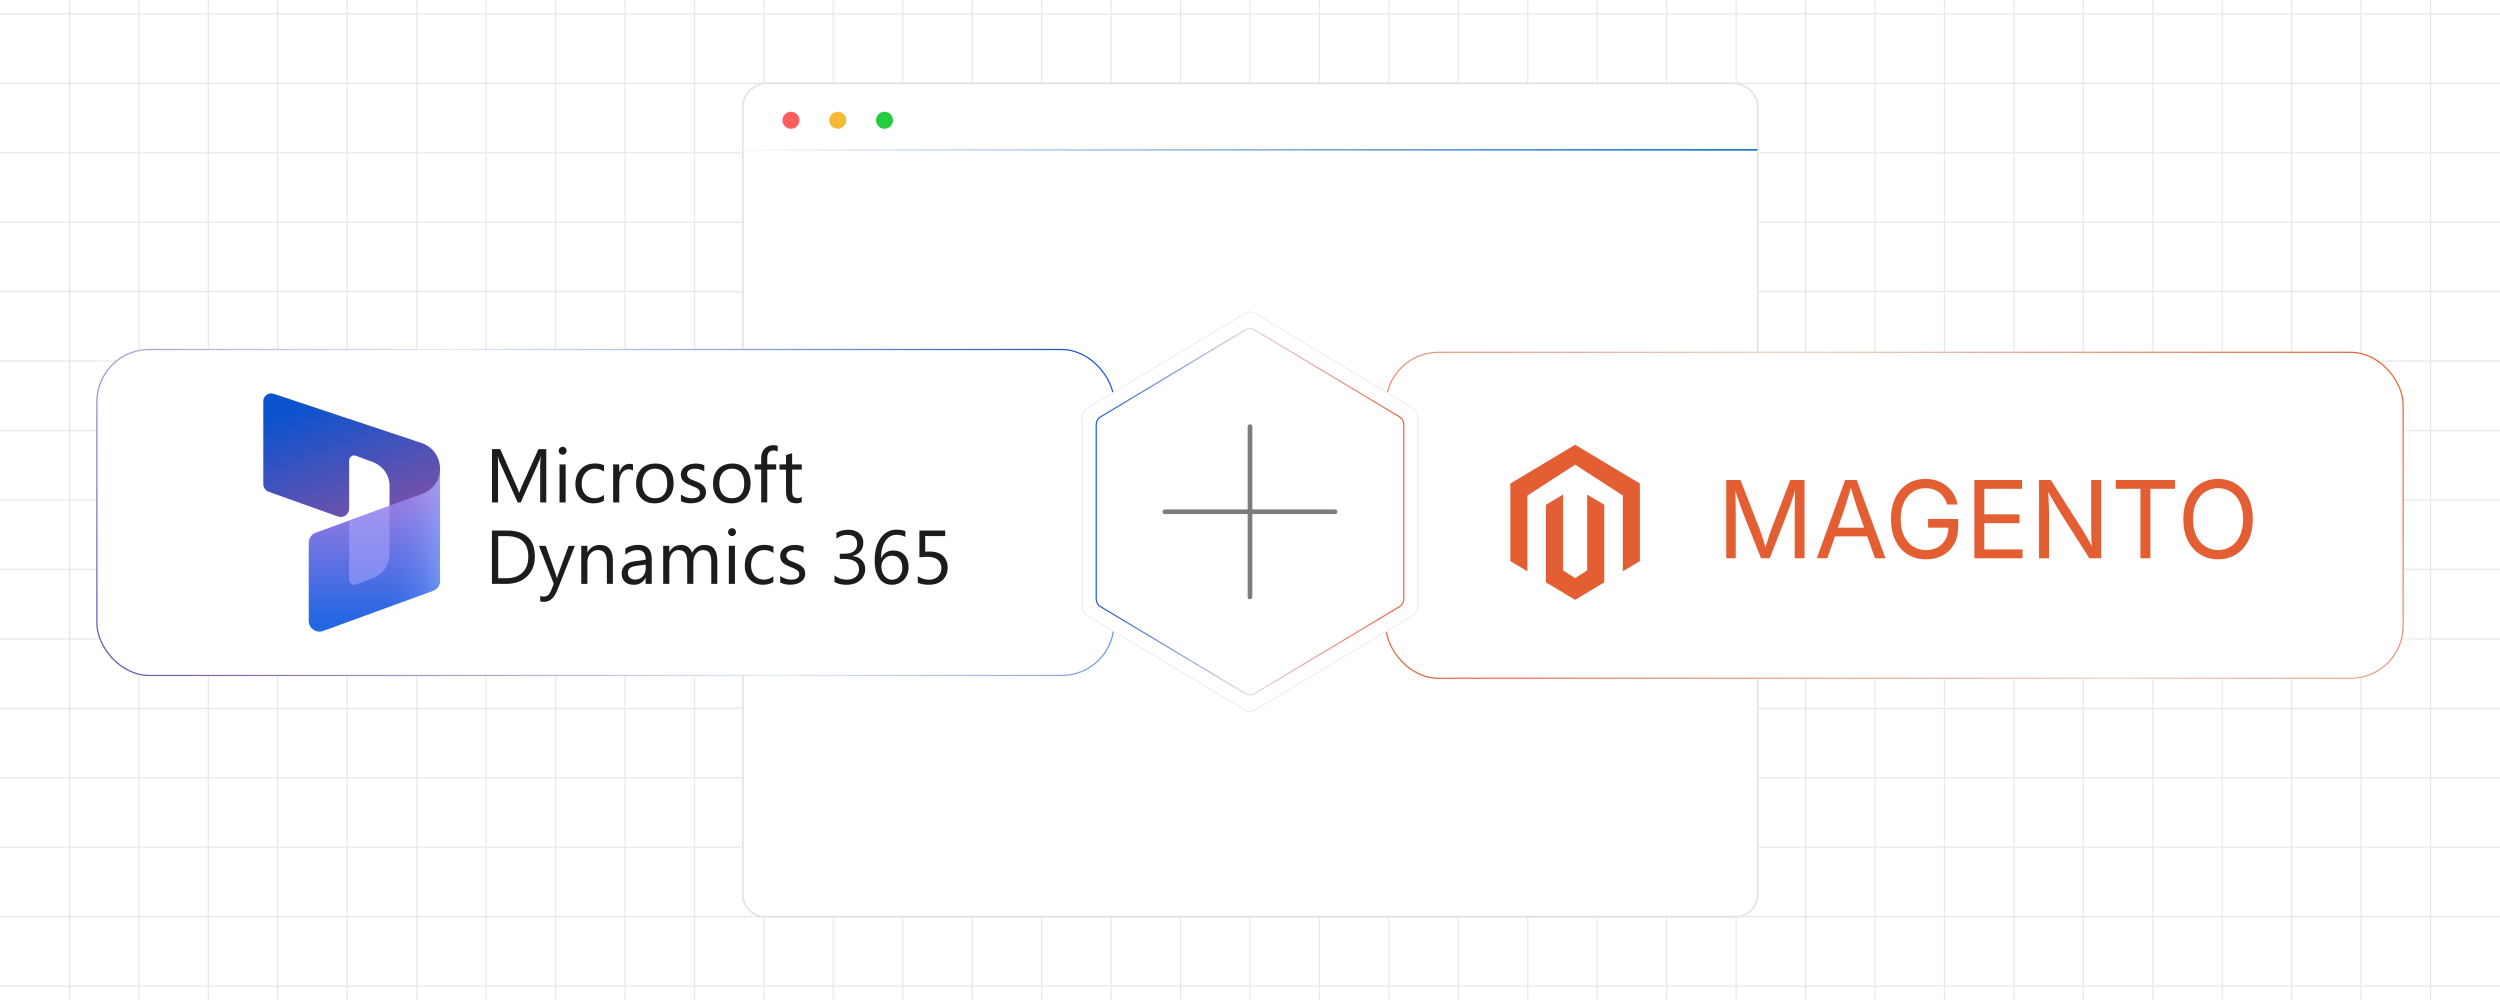 <?xml version="1.0" encoding="UTF-8"?><svg id="Layer_1" xmlns="http://www.w3.org/2000/svg" xmlns:xlink="http://www.w3.org/1999/xlink" viewBox="0 0 1000 400"><defs><clipPath id="clippath"><rect width="1000" height="400" fill="none" stroke-width="0"/></clipPath><linearGradient id="linear-gradient" x1="296.923" y1="59.924" x2="702.867" y2="59.924" gradientUnits="userSpaceOnUse"><stop offset=".006" stop-color="#fff"/><stop offset="1" stop-color="#0b6ace"/></linearGradient><filter id="drop-shadow-1" filterUnits="userSpaceOnUse"><feOffset dx="0" dy="6.117"/><feGaussianBlur result="blur" stdDeviation="7.646"/><feFlood flood-color="#333" flood-opacity=".09"/><feComposite in2="blur" operator="in"/><feComposite in="SourceGraphic"/></filter><linearGradient id="linear-gradient-2" x1="629.455" y1="328.354" x2="886.163" y2="71.646" gradientUnits="userSpaceOnUse"><stop offset="0" stop-color="#e4643b"/><stop offset=".547" stop-color="#eacfc6"/><stop offset="1" stop-color="#e4643b"/></linearGradient><filter id="drop-shadow-2" filterUnits="userSpaceOnUse"><feOffset dx="0" dy="5"/><feGaussianBlur result="blur-2" stdDeviation="4"/><feFlood flood-color="#333" flood-opacity=".09"/><feComposite in2="blur-2" operator="in"/><feComposite in="SourceGraphic"/></filter><linearGradient id="linear-gradient-3" x1="113.837" y1="328.354" x2="370.545" y2="71.646" gradientUnits="userSpaceOnUse"><stop offset="0" stop-color="#6e52ab"/><stop offset=".506" stop-color="#e4ebf9"/><stop offset="1" stop-color="#1a53c9"/></linearGradient><linearGradient id="linear-gradient-4" x1="-385.702" y1="-430.105" x2="-366.436" y2="-379.674" gradientTransform="translate(493.484 560.597) scale(.945)" gradientUnits="userSpaceOnUse"><stop offset="0" stop-color="#0b53ce"/><stop offset="1" stop-color="#7252aa"/></linearGradient><linearGradient id="linear-gradient-5" x1="-363.658" y1="-334.726" x2="-363.658" y2="-395.057" gradientTransform="translate(493.484 560.597) scale(.945)" gradientUnits="userSpaceOnUse"><stop offset="0" stop-color="#2266e3"/><stop offset="1" stop-color="#ae7fe2"/></linearGradient><linearGradient id="linear-gradient-6" x1="-335.878" y1="-365.626" x2="-357.164" y2="-365.626" gradientTransform="translate(493.484 560.597) scale(.945)" gradientUnits="userSpaceOnUse"><stop offset="0" stop-color="#94b9ff"/><stop offset=".288" stop-color="#94b9ff" stop-opacity=".524"/><stop offset="1" stop-color="#538fff" stop-opacity="0"/></linearGradient><filter id="drop-shadow-3" filterUnits="userSpaceOnUse"><feOffset dx="0" dy="4.699"/><feGaussianBlur result="blur-3" stdDeviation="3.759"/><feFlood flood-color="#333" flood-opacity=".09"/><feComposite in2="blur-3" operator="in"/><feComposite in="SourceGraphic"/></filter><linearGradient id="linear-gradient-7" x1="438.251" y1="200" x2="561.749" y2="200" gradientUnits="userSpaceOnUse"><stop offset="0" stop-color="#1a53c9"/><stop offset=".5" stop-color="#e4d8de"/><stop offset="1" stop-color="#e45e34"/></linearGradient></defs><g clip-path="url(#clippath)"><line y1="394.444" x2="1000" y2="394.444" fill="none" stroke="#e8e8e8" stroke-miterlimit="10" stroke-width=".5"/><line y1="366.667" x2="1000" y2="366.667" fill="none" stroke="#e8e8e8" stroke-miterlimit="10" stroke-width=".5"/><line y1="338.889" x2="1000" y2="338.889" fill="none" stroke="#e8e8e8" stroke-miterlimit="10" stroke-width=".5"/><line y1="311.111" x2="1000" y2="311.111" fill="none" stroke="#e8e8e8" stroke-miterlimit="10" stroke-width=".5"/><line y1="283.333" x2="1000" y2="283.333" fill="none" stroke="#e8e8e8" stroke-miterlimit="10" stroke-width=".5"/><line y1="255.556" x2="1000" y2="255.556" fill="none" stroke="#e8e8e8" stroke-miterlimit="10" stroke-width=".5"/><line y1="227.778" x2="1000" y2="227.778" fill="none" stroke="#e8e8e8" stroke-miterlimit="10" stroke-width=".5"/><line y1="200" x2="1000" y2="200" fill="none" stroke="#e8e8e8" stroke-miterlimit="10" stroke-width=".5"/><line y1="172.222" x2="1000" y2="172.222" fill="none" stroke="#e8e8e8" stroke-miterlimit="10" stroke-width=".5"/><line y1="144.444" x2="1000" y2="144.444" fill="none" stroke="#e8e8e8" stroke-miterlimit="10" stroke-width=".5"/><line y1="116.667" x2="1000" y2="116.667" fill="none" stroke="#e8e8e8" stroke-miterlimit="10" stroke-width=".5"/><line y1="88.889" x2="1000" y2="88.889" fill="none" stroke="#e8e8e8" stroke-miterlimit="10" stroke-width=".5"/><line y1="61.111" x2="1000" y2="61.111" fill="none" stroke="#e8e8e8" stroke-miterlimit="10" stroke-width=".5"/><line y1="33.333" x2="1000" y2="33.333" fill="none" stroke="#e8e8e8" stroke-miterlimit="10" stroke-width=".5"/><line y1="5.556" x2="1000" y2="5.556" fill="none" stroke="#e8e8e8" stroke-miterlimit="10" stroke-width=".5"/><line x1="972.222" y1="-300" x2="972.222" y2="700" fill="none" stroke="#e8e8e8" stroke-miterlimit="10" stroke-width=".5"/><line x1="944.444" y1="-300" x2="944.444" y2="700" fill="none" stroke="#e8e8e8" stroke-miterlimit="10" stroke-width=".5"/><line x1="916.667" y1="-300" x2="916.667" y2="700" fill="none" stroke="#e8e8e8" stroke-miterlimit="10" stroke-width=".5"/><line x1="888.889" y1="-300" x2="888.889" y2="700" fill="none" stroke="#e8e8e8" stroke-miterlimit="10" stroke-width=".5"/><line x1="861.111" y1="-300" x2="861.111" y2="700" fill="none" stroke="#e8e8e8" stroke-miterlimit="10" stroke-width=".5"/><line x1="833.333" y1="-300" x2="833.333" y2="700" fill="none" stroke="#e8e8e8" stroke-miterlimit="10" stroke-width=".5"/><line x1="805.556" y1="-300" x2="805.556" y2="700" fill="none" stroke="#e8e8e8" stroke-miterlimit="10" stroke-width=".5"/><line x1="777.778" y1="-300" x2="777.778" y2="700" fill="none" stroke="#e8e8e8" stroke-miterlimit="10" stroke-width=".5"/><line x1="750" y1="-300" x2="750" y2="700" fill="none" stroke="#e8e8e8" stroke-miterlimit="10" stroke-width=".5"/><line x1="722.222" y1="-300" x2="722.222" y2="700" fill="none" stroke="#e8e8e8" stroke-miterlimit="10" stroke-width=".5"/><line x1="694.444" y1="-300" x2="694.444" y2="700" fill="none" stroke="#e8e8e8" stroke-miterlimit="10" stroke-width=".5"/><line x1="666.667" y1="-300" x2="666.667" y2="700" fill="none" stroke="#e8e8e8" stroke-miterlimit="10" stroke-width=".5"/><line x1="638.889" y1="-300" x2="638.889" y2="700" fill="none" stroke="#e8e8e8" stroke-miterlimit="10" stroke-width=".5"/><line x1="611.111" y1="-300" x2="611.111" y2="700" fill="none" stroke="#e8e8e8" stroke-miterlimit="10" stroke-width=".5"/><line x1="583.333" y1="-300" x2="583.333" y2="700" fill="none" stroke="#e8e8e8" stroke-miterlimit="10" stroke-width=".5"/><line x1="555.556" y1="-300" x2="555.556" y2="700" fill="none" stroke="#e8e8e8" stroke-miterlimit="10" stroke-width=".5"/><line x1="527.778" y1="-300" x2="527.778" y2="700" fill="none" stroke="#e8e8e8" stroke-miterlimit="10" stroke-width=".5"/><line x1="500" y1="-300" x2="500" y2="700" fill="none" stroke="#e8e8e8" stroke-miterlimit="10" stroke-width=".5"/><line x1="472.222" y1="-300" x2="472.222" y2="700" fill="none" stroke="#e8e8e8" stroke-miterlimit="10" stroke-width=".5"/><line x1="444.444" y1="-300" x2="444.444" y2="700" fill="none" stroke="#e8e8e8" stroke-miterlimit="10" stroke-width=".5"/><line x1="416.667" y1="-300" x2="416.667" y2="700" fill="none" stroke="#e8e8e8" stroke-miterlimit="10" stroke-width=".5"/><line x1="388.889" y1="-300" x2="388.889" y2="700" fill="none" stroke="#e8e8e8" stroke-miterlimit="10" stroke-width=".5"/><line x1="361.111" y1="-300" x2="361.111" y2="700" fill="none" stroke="#e8e8e8" stroke-miterlimit="10" stroke-width=".5"/><line x1="333.333" y1="-300" x2="333.333" y2="700" fill="none" stroke="#e8e8e8" stroke-miterlimit="10" stroke-width=".5"/><line x1="305.556" y1="-300" x2="305.556" y2="700" fill="none" stroke="#e8e8e8" stroke-miterlimit="10" stroke-width=".5"/><line x1="277.778" y1="-300" x2="277.778" y2="700" fill="none" stroke="#e8e8e8" stroke-miterlimit="10" stroke-width=".5"/><line x1="250" y1="-300" x2="250" y2="700" fill="none" stroke="#e8e8e8" stroke-miterlimit="10" stroke-width=".5"/><line x1="222.222" y1="-300" x2="222.222" y2="700" fill="none" stroke="#e8e8e8" stroke-miterlimit="10" stroke-width=".5"/><line x1="194.444" y1="-300" x2="194.444" y2="700" fill="none" stroke="#e8e8e8" stroke-miterlimit="10" stroke-width=".5"/><line x1="166.667" y1="-300" x2="166.667" y2="700" fill="none" stroke="#e8e8e8" stroke-miterlimit="10" stroke-width=".5"/><line x1="138.889" y1="-300" x2="138.889" y2="700" fill="none" stroke="#e8e8e8" stroke-miterlimit="10" stroke-width=".5"/><line x1="111.111" y1="-300" x2="111.111" y2="700" fill="none" stroke="#e8e8e8" stroke-miterlimit="10" stroke-width=".5"/><line x1="83.333" y1="-300" x2="83.333" y2="700" fill="none" stroke="#e8e8e8" stroke-miterlimit="10" stroke-width=".5"/><line x1="55.556" y1="-300" x2="55.556" y2="700" fill="none" stroke="#e8e8e8" stroke-miterlimit="10" stroke-width=".5"/><line x1="27.778" y1="-300" x2="27.778" y2="700" fill="none" stroke="#e8e8e8" stroke-miterlimit="10" stroke-width=".5"/></g><path d="M703.077,42.795c0-4.89-3.964-8.854-8.854-9.462h-388.237c-4.89.608-8.854,4.572-8.854,9.462v17.129h405.944v-17.129Z" fill="#fff" stroke="#e0e0e0" stroke-miterlimit="10" stroke-width=".608"/><path d="M297.133,59.924v297.89c0,4.89,3.964,8.854,8.854,8.854h388.237c4.89,0,8.854-3.964,8.854-8.854V59.924h-405.944Z" fill="#fff" stroke="#e0e0e0" stroke-miterlimit="10" stroke-width=".608"/><circle cx="316.383" cy="48.103" r="3.401" fill="#ff5d5e" stroke-width="0"/><circle cx="335.094" cy="48.103" r="3.401" fill="#f5b935" stroke-width="0"/><circle cx="353.805" cy="48.103" r="3.401" fill="#24cb3f" stroke-width="0"/><line x1="296.923" y1="59.924" x2="702.867" y2="59.924" fill="none" stroke="url(#linear-gradient)" stroke-miterlimit="10" stroke-width=".608"/><g filter="url(#drop-shadow-1)"><rect x="554.367" y="134.81" width="406.883" height="130.38" rx="20.958" ry="20.958" fill="#fff" stroke="url(#linear-gradient-2)" stroke-miterlimit="10" stroke-width=".5"/><g id="LOGO"><polygon points="655.949 187.291 655.949 218.321 649.117 222.414 649.117 192.096 630.043 179.747 610.97 192.096 610.97 222.414 604.138 218.321 604.138 187.291 630.043 171.775 655.949 187.291" fill="#e45e34" stroke-width="0"/><polygon points="641.715 195.797 641.715 226.827 636.99 229.657 630.043 233.819 623.091 229.657 618.372 226.827 618.372 195.797 625.204 191.703 625.204 222.021 630.043 225.153 634.883 222.021 634.883 191.703 641.715 195.797" fill="#e45e34" stroke-width="0"/></g><path d="M690.499,217.193v-31.319h5.676l7.714,19.759c.183.462.39,1.04.62,1.733.231.694.477,1.447.736,2.26.259.813.508,1.622.746,2.428.238.807.448,1.553.631,2.239h-.883c.195-.645.413-1.363.651-2.155.238-.791.486-1.597.746-2.417.259-.819.508-1.587.746-2.302s.448-1.31.631-1.786l7.609-19.759h5.696v31.319h-3.931v-17.888c0-.645.003-1.38.01-2.207s.021-1.695.042-2.606c.021-.911.042-1.836.063-2.775.021-.938.038-1.85.053-2.732h.336c-.294.967-.606,1.952-.936,2.953-.329,1.003-.651,1.97-.967,2.901s-.613,1.783-.894,2.554-.519,1.408-.714,1.913l-7,17.888h-3.468l-7.105-17.888c-.196-.49-.428-1.11-.693-1.86-.267-.75-.557-1.584-.872-2.502-.315-.917-.642-1.884-.978-2.9-.337-1.016-.68-2.035-1.03-3.059h.379c.027.785.052,1.633.073,2.544.021.911.038,1.832.053,2.764.014.933.027,1.829.042,2.69.014.862.021,1.637.021,2.323v17.888h-3.805Z" fill="#e45e34" stroke-width="0"/><path d="M726.695,217.193l11.372-31.319h4.624l11.52,31.319h-4.204l-6.643-18.582c-.406-1.148-.88-2.581-1.419-4.298s-1.194-3.906-1.965-6.569h.757c-.757,2.69-1.412,4.908-1.966,6.653-.554,1.744-1.013,3.149-1.377,4.214l-6.453,18.582h-4.246ZM732.413,208.449v-3.489h16.08v3.489h-16.08Z" fill="#e45e34" stroke-width="0"/><path d="M770.417,217.613c-2.789,0-5.234-.651-7.336-1.954-2.103-1.304-3.742-3.156-4.919-5.56s-1.766-5.252-1.766-8.545c0-3.321.589-6.184,1.766-8.587s2.803-4.257,4.877-5.56c2.073-1.304,4.448-1.955,7.125-1.955,1.653,0,3.198.245,4.636.736,1.436.49,2.722,1.19,3.856,2.102,1.136.911,2.077,1.993,2.827,3.248.75,1.254,1.265,2.638,1.545,4.151h-4.119c-.323-1.01-.75-1.913-1.282-2.712-.533-.799-1.167-1.485-1.902-2.06-.736-.575-1.566-1.013-2.491-1.314-.925-.301-1.941-.452-3.048-.452-1.836,0-3.504.474-5.003,1.419-1.499.946-2.69,2.341-3.573,4.184s-1.324,4.109-1.324,6.8c0,2.662.444,4.912,1.335,6.747.89,1.836,2.099,3.23,3.626,4.184s3.251,1.429,5.171,1.429c1.766,0,3.321-.375,4.666-1.124,1.346-.75,2.393-1.815,3.143-3.195s1.125-3.009,1.125-4.887l1.197.23h-9.312v-3.489h12.023v3.427c0,2.593-.554,4.842-1.66,6.747-1.107,1.906-2.624,3.381-4.551,4.425-1.928,1.044-4.138,1.565-6.632,1.565Z" fill="#e45e34" stroke-width="0"/><path d="M789.734,217.193v-31.319h19.087v3.531h-15.093v10.216h14.062v3.531h-14.062v10.51h15.281v3.531h-19.275Z" fill="#e45e34" stroke-width="0"/><path d="M815.609,217.193v-31.319h4.709l12.738,20.031c.336.519.742,1.185,1.219,1.997.477.813.991,1.731,1.545,2.754.554,1.023,1.097,2.116,1.629,3.279h-.567c-.126-1.205-.218-2.357-.273-3.458-.056-1.1-.091-2.112-.104-3.037-.015-.925-.021-1.71-.021-2.354v-19.212h3.994v31.319h-4.751l-11.351-17.825c-.519-.826-1.04-1.678-1.566-2.554-.525-.875-1.124-1.913-1.797-3.11-.673-1.198-1.507-2.681-2.501-4.446h.735c.07,1.556.133,2.992.189,4.31.056,1.317.102,2.466.137,3.447.034.98.053,1.752.053,2.312v17.867h-4.016Z" fill="#e45e34" stroke-width="0"/><path d="M846.319,189.405v-3.531h23.669v3.531h-9.816v27.788h-3.994v-27.788h-9.858Z" fill="#e45e34" stroke-width="0"/><path d="M887.245,217.613c-2.677,0-5.062-.647-7.157-1.944-2.095-1.296-3.745-3.146-4.95-5.549s-1.808-5.258-1.808-8.565c0-3.321.603-6.184,1.808-8.587s2.855-4.257,4.95-5.56c2.095-1.304,4.48-1.955,7.157-1.955s5.059.651,7.146,1.955c2.088,1.303,3.731,3.156,4.93,5.56s1.797,5.266,1.797,8.587c0,3.308-.599,6.162-1.797,8.565s-2.842,4.253-4.93,5.549c-2.088,1.297-4.47,1.944-7.146,1.944ZM887.245,213.914c1.863,0,3.549-.473,5.056-1.419,1.506-.945,2.704-2.34,3.594-4.183s1.335-4.096,1.335-6.758c0-2.69-.445-4.957-1.335-6.8s-2.088-3.237-3.594-4.184c-1.507-.945-3.192-1.419-5.056-1.419-1.878,0-3.573.477-5.087,1.43s-2.715,2.352-3.604,4.193c-.891,1.843-1.335,4.103-1.335,6.779,0,2.662.444,4.912,1.335,6.747.89,1.836,2.091,3.23,3.604,4.184s3.209,1.429,5.087,1.429Z" fill="#e45e34" stroke-width="0"/></g><g filter="url(#drop-shadow-2)"><rect x="38.749" y="134.81" width="406.883" height="130.38" rx="20.958" ry="20.958" fill="#fff" stroke="url(#linear-gradient-3)" stroke-miterlimit="10" stroke-width=".5"/><path d="M168.658,172.215c4.389,1.46,7.35,5.566,7.35,10.191v28.032c0,2.793-2.761,4.749-5.39,3.812l-12.575-4.494c-1.337-.478-2.23-1.745-2.23-3.165v-17.251c0-4.207-2.613-7.969-6.54-9.448l-6.885-2.58c-1.315-.493-2.728.477-2.728,1.89v19.238c0,2.324-2.302,3.947-4.491,3.166l-27.62-9.859c-1.338-.478-2.231-1.745-2.231-3.166v-33.097c0-2.155,2.127-3.666,4.162-2.956l59.177,19.687Z" fill="url(#linear-gradient-4)" stroke-width="0"/><path d="M176.008,182.849h0c0,4.239-2.646,8.035-6.638,9.498l-43.052,15.728c-1.697.62-2.825,2.234-2.825,4.04v31.231c0,2.988,2.971,5.065,5.777,4.04l43.914-16.049c1.696-.62,2.825-2.234,2.825-4.04v-44.447h0" fill="url(#linear-gradient-5)" stroke-width="0"/><path d="M176.008,182.849h0c0,4.239-2.646,8.035-6.638,9.498l-42.295,15.452c-2.151.786-3.582,2.832-3.582,5.122v28.777c0,3.788,3.767,6.422,7.325,5.122l41.61-15.207c2.151-.786,3.581-2.832,3.581-5.122v-43.642h0" fill="url(#linear-gradient-6)" isolation="isolate" opacity=".5" stroke-width="0"/><path d="M155.813,197.309l-16.169,5.915v23.695c0,1.413,1.413,2.383,2.728,1.89l6.901-2.596c3.944-1.479,6.54-5.242,6.54-9.448v-19.455h0" fill="#b0adff" isolation="isolate" opacity=".5" stroke-width="0"/><path d="M218.54,195.997h-2.475v-14.314c0-1.13.081-2.502.215-4.144h-.054c-.242.969-.457,1.641-.646,2.072l-7.292,16.386h-1.211l-7.265-16.278c-.215-.484-.431-1.211-.646-2.179h-.054c.081.861.108,2.233.108,4.17v14.287h-2.422v-21.337h3.309l6.538,14.879c.511,1.13.834,1.991.969,2.556h.081c.431-1.157.78-2.045,1.022-2.61l6.673-14.825h3.121v21.337h.027" fill="#1c1c1c" stroke-width="0"/><path d="M225.051,176.893c-.431,0-.807-.161-1.103-.457s-.457-.673-.457-1.13.161-.834.457-1.13.673-.457,1.103-.457c.457,0,.834.161,1.13.457.296.296.457.673.457,1.13,0,.431-.161.807-.457,1.103-.296.323-.673.484-1.13.484M226.262,195.997h-2.448v-15.229h2.448v15.229" fill="#1c1c1c" stroke-width="0"/><path d="M241.572,195.297c-1.184.7-2.556,1.049-4.17,1.049-2.179,0-3.928-.7-5.247-2.126-1.345-1.426-1.991-3.256-1.991-5.489,0-2.502.726-4.52,2.153-6.054,1.426-1.534,3.363-2.287,5.758-2.287,1.345,0,2.529.242,3.552.753v2.502c-1.13-.78-2.341-1.184-3.632-1.184-1.561,0-2.825.565-3.821,1.668-.996,1.103-1.507,2.583-1.507,4.386,0,1.776.457,3.202,1.399,4.224.942,1.022,2.206,1.561,3.767,1.561,1.318,0,2.583-.43,3.74-1.318v2.314h0" fill="#1c1c1c" stroke-width="0"/><path d="M253.222,183.216c-.431-.323-1.049-.484-1.857-.484-1.049,0-1.91.484-2.61,1.48-.7.969-1.049,2.314-1.049,4.009v7.776h-2.448v-15.229h2.448v3.148h.054c.35-1.076.888-1.91,1.587-2.502.726-.592,1.507-.888,2.395-.888.646,0,1.13.081,1.453.215v2.475h.027" fill="#1c1c1c" stroke-width="0"/><path d="M261.832,196.347c-2.26,0-4.063-.7-5.381-2.126-1.345-1.426-2.018-3.309-2.018-5.65,0-2.556.7-4.547,2.099-6,1.399-1.426,3.283-2.153,5.677-2.153,2.26,0,4.036.7,5.327,2.099,1.265,1.399,1.91,3.336,1.91,5.812,0,2.422-.7,4.386-2.072,5.839-1.372,1.453-3.229,2.179-5.543,2.179M261.994,182.463c-1.561,0-2.798.538-3.713,1.587-.915,1.076-1.372,2.529-1.372,4.413,0,1.803.457,3.229,1.372,4.278.915,1.049,2.153,1.561,3.713,1.561,1.587,0,2.798-.511,3.632-1.534.861-1.022,1.265-2.475,1.265-4.359,0-1.91-.43-3.363-1.265-4.413-.834-1.022-2.045-1.534-3.632-1.534" fill="#1c1c1c" stroke-width="0"/><path d="M272.38,195.432v-2.61c1.318.969,2.798,1.48,4.386,1.48,2.153,0,3.202-.726,3.202-2.153,0-.404-.081-.753-.269-1.022-.188-.296-.43-.538-.753-.753s-.673-.404-1.103-.592c-.431-.161-.888-.35-1.372-.538-.673-.269-1.265-.538-1.776-.807s-.942-.592-1.292-.915c-.35-.35-.592-.726-.78-1.157-.161-.431-.269-.942-.269-1.534,0-.726.161-1.345.484-1.91.323-.538.753-1.022,1.318-1.372s1.157-.646,1.857-.834c.7-.188,1.426-.296,2.153-.296,1.318,0,2.502.215,3.552.673v2.475c-1.13-.726-2.422-1.103-3.875-1.103-.457,0-.861.054-1.238.161-.377.108-.673.242-.942.431-.269.188-.457.404-.619.673-.135.269-.215.565-.215.861,0,.404.081.726.215.996s.35.511.646.726c.269.215.619.404,1.022.565.404.161.861.35,1.345.538.673.269,1.292.511,1.803.807.538.269.996.592,1.372.915.377.35.673.726.861,1.184.215.457.296.969.296,1.587,0,.753-.161,1.399-.511,1.964-.323.565-.78,1.022-1.318,1.372-.565.377-1.184.646-1.91.807-.726.188-1.48.269-2.287.269-1.453.027-2.825-.269-3.982-.888" fill="#1c1c1c" stroke-width="0"/><path d="M292.613,196.347c-2.26,0-4.063-.7-5.381-2.126-1.345-1.426-2.018-3.309-2.018-5.65,0-2.556.7-4.547,2.099-6,1.399-1.426,3.283-2.153,5.677-2.153,2.26,0,4.036.7,5.327,2.099,1.265,1.399,1.91,3.336,1.91,5.812,0,2.422-.7,4.386-2.072,5.839-1.399,1.453-3.229,2.179-5.543,2.179M292.802,182.463c-1.561,0-2.798.538-3.713,1.587-.915,1.076-1.372,2.529-1.372,4.413,0,1.803.457,3.229,1.372,4.278.915,1.049,2.153,1.561,3.713,1.561,1.587,0,2.798-.511,3.632-1.534.861-1.022,1.265-2.475,1.265-4.359,0-1.91-.43-3.363-1.265-4.413-.861-1.022-2.072-1.534-3.632-1.534" fill="#1c1c1c" stroke-width="0"/><path d="M311.071,175.575c-.484-.269-1.022-.404-1.614-.404-1.695,0-2.556,1.076-2.556,3.229v2.341h3.579v2.072h-3.579v13.157h-2.422v-13.157h-2.61v-2.072h2.61v-2.475c0-1.587.457-2.852,1.372-3.794.915-.915,2.072-1.399,3.444-1.399.753,0,1.345.081,1.776.269v2.233" fill="#1c1c1c" stroke-width="0"/><path d="M320.703,195.835c-.565.323-1.345.484-2.287.484-2.664,0-4.009-1.48-4.009-4.466v-9.014h-2.61v-2.072h2.61v-3.74l2.448-.78v4.52h3.848v2.072h-3.848v8.583c0,1.022.161,1.749.511,2.179.35.43.915.646,1.722.646.619,0,1.157-.161,1.587-.511v2.099h.027" fill="#1c1c1c" stroke-width="0"/><path d="M196.773,228.553v-21.337h5.892c7.507,0,11.274,3.471,11.274,10.413,0,3.283-1.049,5.946-3.121,7.937-2.099,1.991-4.87,2.987-8.395,2.987h-5.65M199.275,209.477v16.816h3.175c2.798,0,4.978-.753,6.538-2.26,1.561-1.507,2.341-3.632,2.341-6.377,0-5.462-2.906-8.206-8.718-8.206h-3.336v.027" fill="#1c1c1c" stroke-width="0"/><path d="M229.948,213.324l-6.996,17.677c-1.238,3.148-3.014,4.736-5.274,4.736-.646,0-1.157-.054-1.587-.188v-2.179c.538.188.996.269,1.453.269,1.238,0,2.153-.726,2.771-2.206l1.211-2.879-5.946-15.202h2.718l4.117,11.731c.054.161.161.538.323,1.157h.081c.054-.242.161-.619.296-1.13l4.332-11.758h2.502v-.027" fill="#1c1c1c" stroke-width="0"/><path d="M245.204,228.553h-2.448v-8.691c0-3.229-1.184-4.843-3.552-4.843-1.211,0-2.233.457-3.04,1.372s-1.211,2.072-1.211,3.471v8.691h-2.448v-15.229h2.448v2.529h.054c1.157-1.937,2.825-2.879,5.005-2.879,1.668,0,2.933.538,3.821,1.614s1.318,2.637,1.318,4.655v9.31h.054" fill="#1c1c1c" stroke-width="0"/><path d="M260.702,228.553h-2.448v-2.368h-.054c-1.049,1.83-2.637,2.744-4.682,2.744-1.507,0-2.718-.404-3.552-1.211-.834-.807-1.292-1.857-1.292-3.202,0-2.852,1.668-4.493,5.031-4.978l4.574-.646c0-2.583-1.049-3.875-3.148-3.875-1.83,0-3.498.619-4.978,1.883v-2.529c1.507-.942,3.229-1.426,5.166-1.426,3.579,0,5.381,1.883,5.381,5.677v9.928M258.281,220.831l-3.686.511c-1.13.161-1.991.431-2.556.834-.565.404-.861,1.103-.861,2.126,0,.753.269,1.345.807,1.83.538.484,1.238.7,2.126.7,1.211,0,2.206-.43,2.987-1.265.78-.834,1.184-1.91,1.184-3.229v-1.507h0" fill="#1c1c1c" stroke-width="0"/><path d="M286.936,228.553h-2.422v-8.745c0-1.695-.269-2.906-.78-3.659-.511-.753-1.399-1.13-2.637-1.13-1.049,0-1.937.484-2.664,1.426-.726.942-1.103,2.099-1.103,3.417v8.691h-2.448v-9.041c0-2.987-1.157-4.493-3.471-4.493-1.076,0-1.964.457-2.637,1.345-.7.888-1.049,2.072-1.049,3.498v8.691h-2.448v-15.229h2.448v2.422h.054c1.076-1.857,2.664-2.771,4.736-2.771,1.049,0,1.937.296,2.718.861.78.592,1.292,1.345,1.587,2.287,1.13-2.099,2.825-3.148,5.058-3.148,3.363,0,5.031,2.072,5.031,6.215v9.363h.027" fill="#1c1c1c" stroke-width="0"/><path d="M292.802,209.45c-.43,0-.807-.161-1.103-.457-.296-.296-.457-.673-.457-1.13s.161-.834.457-1.13c.296-.296.673-.457,1.103-.457.457,0,.834.161,1.13.457.323.296.457.673.457,1.13,0,.43-.161.807-.457,1.103-.296.323-.673.484-1.13.484M293.986,228.553h-2.448v-15.229h2.448v15.229" fill="#1c1c1c" stroke-width="0"/><path d="M309.322,227.854c-1.184.7-2.556,1.049-4.17,1.049-2.179,0-3.928-.7-5.247-2.126-1.345-1.426-1.991-3.256-1.991-5.489,0-2.502.726-4.52,2.153-6.054,1.426-1.534,3.363-2.287,5.758-2.287,1.345,0,2.529.242,3.552.753v2.502c-1.13-.78-2.341-1.184-3.632-1.184-1.561,0-2.825.565-3.821,1.668-.996,1.103-1.507,2.583-1.507,4.386,0,1.776.457,3.202,1.399,4.224.942,1.022,2.206,1.561,3.767,1.561,1.318,0,2.583-.431,3.74-1.318v2.314" fill="#1c1c1c" stroke-width="0"/><path d="M312.093,227.988v-2.61c1.318.969,2.798,1.48,4.386,1.48,2.153,0,3.202-.726,3.202-2.153,0-.404-.081-.753-.269-1.022-.188-.296-.431-.538-.753-.753-.323-.215-.673-.404-1.103-.592-.43-.161-.888-.35-1.372-.538-.673-.269-1.265-.538-1.776-.807-.511-.269-.942-.592-1.292-.915-.35-.35-.592-.726-.78-1.157-.161-.43-.269-.942-.269-1.534,0-.726.161-1.345.484-1.91.323-.565.753-1.022,1.318-1.372.565-.35,1.157-.646,1.857-.834.7-.188,1.426-.296,2.153-.296,1.318,0,2.502.215,3.552.673v2.475c-1.13-.726-2.422-1.103-3.875-1.103-.457,0-.861.054-1.238.161-.377.108-.673.242-.942.431-.269.188-.457.404-.619.673-.135.269-.215.565-.215.861,0,.404.081.726.215.996s.35.511.619.726.619.404,1.022.565c.404.161.861.35,1.345.538.673.269,1.292.511,1.803.807.538.269.996.592,1.372.915.377.35.673.726.861,1.184.215.457.296.969.296,1.587,0,.753-.161,1.399-.511,1.964-.323.565-.78,1.022-1.318,1.372-.565.377-1.184.646-1.91.807-.726.188-1.48.269-2.287.269-1.453.027-2.798-.269-3.955-.888" fill="#1c1c1c" stroke-width="0"/><path d="M333.78,227.773v-2.637c1.453,1.157,3.094,1.722,4.951,1.722,1.48,0,2.664-.377,3.552-1.103.888-.753,1.318-1.749,1.318-3.014,0-2.798-1.991-4.17-5.946-4.17h-1.749v-2.072h1.668c3.525,0,5.274-1.318,5.274-3.928,0-2.422-1.345-3.632-4.036-3.632-1.507,0-2.906.511-4.251,1.534v-2.368c1.372-.807,2.987-1.211,4.843-1.211,1.803,0,3.229.484,4.305,1.426s1.614,2.179,1.614,3.659c0,2.798-1.426,4.601-4.278,5.408v.054c1.534.161,2.771.7,3.659,1.614.915.915,1.372,2.099,1.372,3.471,0,1.91-.7,3.471-2.072,4.628-1.372,1.184-3.175,1.776-5.435,1.776-1.991-.027-3.605-.404-4.789-1.157" fill="#1c1c1c" stroke-width="0"/><path d="M362.139,207.459v2.314c-1.103-.565-2.26-.861-3.471-.861-1.883,0-3.417.834-4.547,2.529-1.13,1.695-1.695,3.955-1.695,6.78h.054c.996-2.018,2.61-3.014,4.87-3.014,1.857,0,3.336.592,4.44,1.803,1.103,1.184,1.641,2.798,1.641,4.789,0,2.099-.619,3.794-1.883,5.112-1.265,1.318-2.852,1.991-4.816,1.991-2.153,0-3.821-.861-5.031-2.556s-1.83-4.09-1.83-7.184c0-3.74.807-6.727,2.395-8.96,1.587-2.233,3.713-3.336,6.323-3.336,1.507,0,2.691.188,3.552.592M356.812,217.28c-1.265,0-2.287.43-3.067,1.292-.78.861-1.184,1.857-1.184,3.014,0,1.453.377,2.691,1.157,3.74.78,1.022,1.803,1.561,3.094,1.561,1.238,0,2.233-.457,2.987-1.345s1.13-2.045,1.13-3.417c0-1.507-.35-2.691-1.076-3.552-.7-.861-1.722-1.292-3.04-1.292" fill="#1c1c1c" stroke-width="0"/><path d="M367.117,228.042v-2.583c1.453.942,2.933,1.426,4.44,1.426s2.718-.431,3.632-1.292c.915-.861,1.372-1.991,1.372-3.39,0-1.399-.484-2.502-1.426-3.283-.942-.78-2.287-1.184-4.036-1.184-.592,0-1.722.054-3.336.188v-10.709h10.332v2.206h-8.018v6.242c.646-.027,1.265-.054,1.803-.054,2.287,0,4.036.565,5.301,1.722,1.238,1.157,1.883,2.718,1.883,4.709,0,2.072-.673,3.713-2.018,4.978-1.345,1.265-3.175,1.883-5.516,1.883-1.964,0-3.444-.296-4.413-.861" fill="#1c1c1c" stroke-width="0"/></g><g filter="url(#drop-shadow-3)"><path d="M432.896,238.08v-76.16c0-1.364.715-2.627,1.884-3.329l63.221-37.948c1.23-.738,2.767-.738,3.996,0l63.221,37.948c1.169.702,1.884,1.965,1.884,3.329v76.16c0,1.364-.715,2.627-1.884,3.329l-63.221,37.948c-1.23.738-2.767.738-3.996,0l-63.221-37.948c-1.169-.702-1.884-1.965-1.884-3.329Z" fill="#fff" stroke="#efefef" stroke-miterlimit="10" stroke-width=".513"/><path d="M438.486,234.908v-69.815c0-1.25.656-2.408,1.727-3.052l57.954-34.786c1.127-.677,2.536-.677,3.663,0l57.954,34.786c1.072.643,1.727,1.802,1.727,3.052v69.815c0,1.25-.656,2.408-1.727,3.052l-57.954,34.786c-1.127.677-2.536.677-3.663,0l-57.954-34.786c-1.072-.643-1.727-1.802-1.727-3.052Z" fill="#fff" stroke="url(#linear-gradient-7)" stroke-miterlimit="10" stroke-width=".47"/><line x1="500" y1="165.952" x2="500" y2="234.048" fill="none" stroke="#7c7c7c" stroke-linecap="round" stroke-miterlimit="10" stroke-width="1.88"/><line x1="534.048" y1="200" x2="465.952" y2="200" fill="none" stroke="#7c7c7c" stroke-linecap="round" stroke-miterlimit="10" stroke-width="1.88"/></g></svg>
